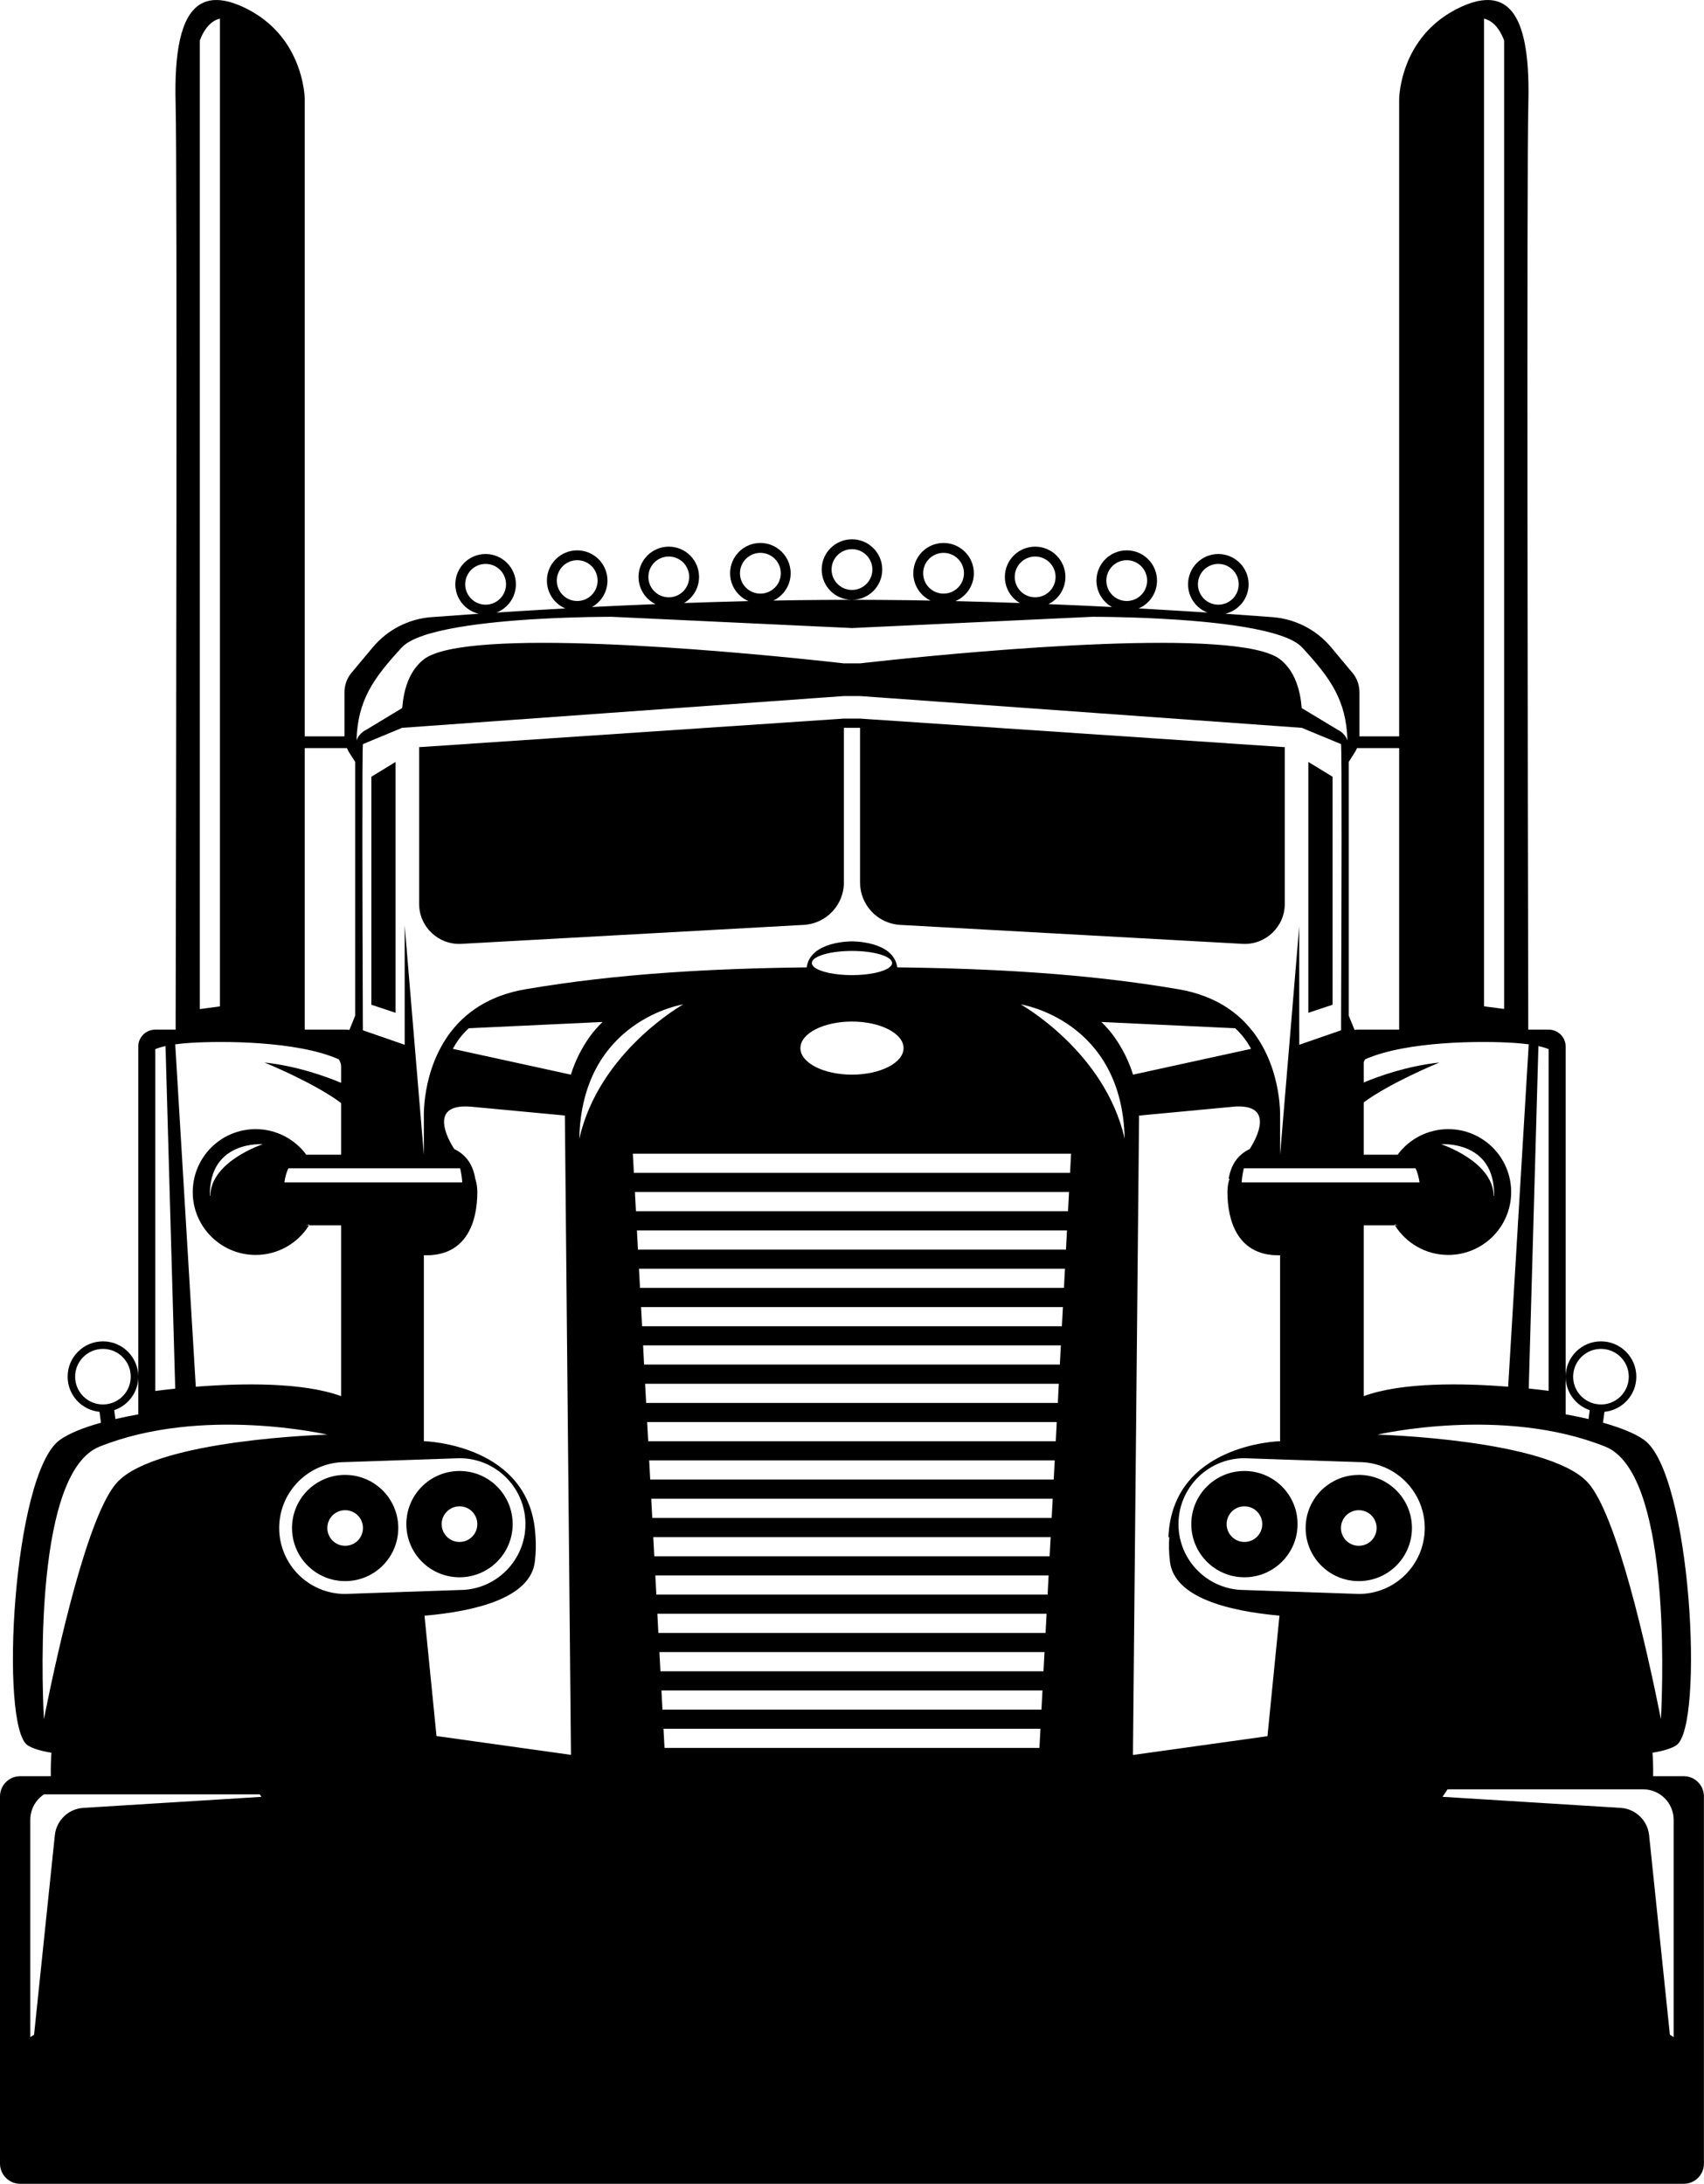 <?xml version="1.0" encoding="UTF-8"?><svg xmlns="http://www.w3.org/2000/svg" xmlns:xlink="http://www.w3.org/1999/xlink" height="424.6" preserveAspectRatio="xMidYMid meet" version="1.0" viewBox="0.0 0.0 331.2 424.6" width="331.2" zoomAndPan="magnify"><defs><clipPath id="a"><path d="M 0 0 L 331.18 0 L 331.18 424.559 L 0 424.559 Z M 0 0"/></clipPath></defs><g><g id="change1_2"><path d="M 264.105 286.738 C 261.73 286.738 259.559 287.535 257.812 288.875 C 255.355 290.754 253.77 293.727 253.77 297.062 C 253.77 302.77 258.395 307.391 264.105 307.391 C 269.809 307.391 274.434 302.77 274.434 297.062 C 274.434 291.359 269.809 286.738 264.105 286.738 Z M 264.105 300.527 C 262.191 300.527 260.637 298.98 260.637 297.062 C 260.637 295.148 262.191 293.602 264.105 293.602 C 266.023 293.602 267.566 295.148 267.566 297.062 C 267.566 298.98 266.023 300.527 264.105 300.527" fill="inherit"/></g><g id="change1_3"><path d="M 259.004 195.238 L 259.004 151.008 L 254.297 148.129 L 254.297 196.902 L 259.004 195.336 L 259.004 195.238" fill="inherit"/></g><g id="change1_4"><path d="M 241.875 285.98 C 236.172 285.98 231.547 290.605 231.547 296.309 C 231.547 302.012 236.172 306.645 241.875 306.645 C 247.578 306.645 252.203 302.012 252.203 296.309 C 252.203 290.605 247.578 285.98 241.875 285.98 Z M 241.875 299.777 C 239.961 299.777 238.414 298.227 238.414 296.309 C 238.414 294.402 239.961 292.848 241.875 292.848 C 243.793 292.848 245.34 294.402 245.34 296.309 C 245.34 298.227 243.793 299.777 241.875 299.777" fill="inherit"/></g><g id="change1_5"><path d="M 249.719 175.715 L 249.719 145.441 L 249.73 145.258 L 169.109 139.836 L 167.289 139.711 L 167.164 139.703 L 164.027 139.703 L 162.082 139.836 L 81.457 145.258 L 81.465 145.441 L 81.465 175.715 C 81.465 180.191 85.223 183.75 89.691 183.496 L 156.215 179.812 C 160.594 179.57 164.027 175.945 164.027 171.559 L 164.027 141.5 L 167.164 141.5 L 167.164 171.559 C 167.164 175.945 170.59 179.57 174.969 179.812 L 241.492 183.496 C 245.961 183.75 249.719 180.191 249.719 175.715" fill="inherit"/></g><g id="change1_6"><path d="M 99.645 296.309 C 99.645 290.605 95.02 285.98 89.316 285.98 C 83.605 285.98 78.98 290.605 78.98 296.309 C 78.98 302.012 83.605 306.645 89.316 306.645 C 95.02 306.645 99.645 302.012 99.645 296.309 Z M 85.844 296.309 C 85.844 294.402 87.398 292.848 89.316 292.848 C 91.23 292.848 92.777 294.402 92.777 296.309 C 92.777 298.227 91.23 299.777 89.316 299.777 C 87.398 299.777 85.844 298.227 85.844 296.309" fill="inherit"/></g><g id="change1_7"><path d="M 72.18 195.336 L 76.887 196.902 L 76.887 148.129 L 72.18 151.008 L 72.18 195.336" fill="inherit"/></g><g id="change1_8"><path d="M 73.371 288.875 C 71.633 287.535 69.453 286.738 67.086 286.738 C 61.383 286.738 56.758 291.359 56.758 297.062 C 56.758 302.77 61.383 307.391 67.086 307.391 C 72.789 307.391 77.41 302.77 77.41 297.062 C 77.41 293.727 75.828 290.762 73.371 288.875 Z M 67.086 300.527 C 65.168 300.527 63.621 298.98 63.621 297.062 C 63.621 295.148 65.168 293.602 67.086 293.602 C 69 293.602 70.547 295.148 70.547 297.062 C 70.547 298.98 69 300.527 67.086 300.527" fill="inherit"/></g><g clip-path="url(#a)" id="change1_1"><path d="M 327.262 345.312 L 321.312 345.312 C 321.344 343.449 321.277 341.918 321.188 340.75 C 322.238 340.578 323.18 340.371 323.977 340.121 C 324.727 339.891 325.355 339.617 325.82 339.305 C 331.316 335.637 328.699 286.469 319.547 279.93 C 317.785 278.672 314.988 277.555 311.562 276.594 L 311.852 274.477 C 315.32 274.137 318.047 271.207 318.047 267.641 C 318.047 263.855 314.969 260.777 311.18 260.777 C 307.383 260.777 304.312 263.855 304.312 267.641 L 304.312 203.473 C 304.312 201.652 302.836 200.172 301.008 200.172 L 297.043 200.172 C 297.043 199.188 297.043 198.059 297.035 196.777 C 297.035 196.363 297.035 195.934 297.035 195.484 C 296.961 160.246 296.715 32.941 297.059 20.113 C 297.309 10.336 296.125 3.27 292.352 0.879 C 291.508 0.348 290.531 0.051 289.414 0.008 C 289.398 0 289.395 0 289.387 0.008 C 289.082 -0.008 288.77 0.008 288.445 0.035 C 287.164 0.141 285.73 0.555 284.109 1.281 C 282.535 1.996 281.16 2.824 279.969 3.734 C 271.949 9.824 271.949 19.324 271.949 19.324 L 271.949 143.156 L 264.23 143.156 C 264.23 143.156 264.23 143.148 264.23 143.141 L 264.23 134.562 C 264.23 133.184 263.75 131.859 262.871 130.805 L 258.727 125.848 C 255.879 122.43 251.773 120.32 247.336 119.98 C 244.852 119.797 241.75 119.566 238.16 119.32 C 240.75 118.707 242.688 116.379 242.688 113.594 C 242.688 110.348 240.047 107.707 236.801 107.707 C 233.555 107.707 230.918 110.348 230.918 113.594 C 230.918 116.102 232.488 118.25 234.699 119.094 C 233.176 118.988 231.578 118.891 229.922 118.789 C 228.469 118.699 226.961 118.609 225.414 118.523 C 224.086 118.441 222.715 118.367 221.316 118.285 C 223.41 117.391 224.883 115.305 224.883 112.879 C 224.883 109.629 222.25 106.996 219 106.996 C 215.746 106.996 213.113 109.629 213.113 112.879 C 213.113 115.082 214.332 117.012 216.133 118.012 C 212.188 117.812 208.051 117.621 203.777 117.449 C 205.738 116.496 207.082 114.488 207.082 112.16 C 207.082 108.91 204.449 106.277 201.195 106.277 C 197.945 106.277 195.312 108.91 195.312 112.16 C 195.312 114.328 196.48 116.215 198.219 117.234 C 194.129 117.094 189.941 116.961 185.695 116.863 C 187.805 115.969 189.285 113.875 189.285 111.449 C 189.285 108.195 186.645 105.562 183.395 105.562 C 181.996 105.562 180.711 106.051 179.695 106.871 C 178.363 107.949 177.516 109.602 177.516 111.449 C 177.516 111.988 177.59 112.516 177.727 113.012 C 178.18 114.668 179.34 116.035 180.863 116.762 C 179.43 116.73 177.988 116.711 176.543 116.688 C 172.906 116.645 169.242 116.613 165.594 116.613 C 168.844 116.613 171.477 113.98 171.477 110.73 C 171.477 107.484 168.844 104.844 165.594 104.844 C 162.34 104.844 159.707 107.484 159.707 110.73 C 159.707 113.965 162.316 116.594 165.551 116.613 C 161.91 116.613 158.27 116.645 154.645 116.688 C 153.203 116.711 151.762 116.73 150.32 116.762 C 151.852 116.035 153.012 114.668 153.465 113.012 C 153.602 112.516 153.676 111.988 153.676 111.449 C 153.676 109.602 152.828 107.949 151.496 106.879 C 150.48 106.051 149.195 105.562 147.789 105.562 C 144.539 105.562 141.906 108.195 141.906 111.449 C 141.906 113.875 143.379 115.969 145.488 116.863 C 141.242 116.961 137.055 117.094 132.965 117.234 C 134.703 116.215 135.871 114.328 135.871 112.16 C 135.871 108.91 133.238 106.277 129.988 106.277 C 126.742 106.277 124.109 108.91 124.109 112.16 C 124.109 114.488 125.453 116.496 127.406 117.449 C 123.133 117.621 118.996 117.812 115.059 118.012 C 116.859 117.008 118.07 115.082 118.07 112.879 C 118.07 109.629 115.438 106.996 112.191 106.996 C 108.941 106.996 106.301 109.629 106.301 112.879 C 106.301 115.305 107.773 117.391 109.867 118.285 C 108.156 118.383 106.5 118.477 104.887 118.574 C 103.652 118.648 102.445 118.715 101.27 118.789 C 99.605 118.891 98.016 118.988 96.492 119.094 C 98.695 118.25 100.273 116.102 100.273 113.594 C 100.273 110.348 97.629 107.707 94.383 107.707 C 91.137 107.707 88.5 110.348 88.5 113.594 C 88.5 116.379 90.434 118.707 93.031 119.32 C 89.434 119.566 86.34 119.797 83.848 119.98 C 79.41 120.32 75.312 122.43 72.457 125.848 L 68.312 130.805 C 67.441 131.859 66.953 133.184 66.953 134.562 L 66.953 143.141 C 66.953 143.148 66.953 143.156 66.953 143.156 L 59.234 143.156 L 59.234 19.324 C 59.234 19.324 59.234 9.957 51.395 3.867 C 50.156 2.906 48.73 2.027 47.074 1.281 C 45.461 0.555 44.02 0.141 42.746 0.035 C 42.418 0.008 42.102 -0.008 41.797 0.008 C 41.789 0 41.785 0 41.777 0.008 C 40.66 0.051 39.684 0.348 38.84 0.879 C 35.066 3.27 33.875 10.336 34.133 20.113 C 34.469 32.941 34.223 160.223 34.148 195.477 C 34.148 195.934 34.141 196.379 34.141 196.809 C 34.141 198.07 34.141 199.195 34.141 200.172 L 30.176 200.172 C 28.348 200.172 26.875 201.652 26.875 203.473 L 26.875 274.973 C 25.332 275.246 23.844 275.551 22.43 275.883 L 22.203 274.145 C 24.918 273.234 26.875 270.668 26.875 267.641 C 26.875 263.855 23.801 260.777 20.012 260.777 C 16.215 260.777 13.145 263.855 13.145 267.641 C 13.145 271.207 15.859 274.137 19.34 274.477 L 19.621 276.594 C 16.195 277.555 13.406 278.672 11.645 279.93 C 2.484 286.469 -0.125 335.637 5.363 339.305 C 5.875 339.641 6.547 339.926 7.375 340.172 C 8.137 340.402 9.02 340.594 9.996 340.75 C 9.906 341.918 9.848 343.449 9.875 345.312 L 3.93 345.312 C 1.762 345.312 0 347.074 0 349.242 L 0 420.633 C 0 422.801 1.762 424.559 3.93 424.559 L 327.262 424.559 C 329.43 424.559 331.184 422.801 331.184 420.633 L 331.184 349.242 C 331.184 347.074 329.43 345.312 327.262 345.312 Z M 311.18 262.242 C 314.16 262.242 316.578 264.66 316.578 267.641 C 316.578 270.328 314.621 272.562 312.051 272.977 C 311.766 273.02 311.477 273.043 311.18 273.043 C 310.477 273.043 309.805 272.91 309.188 272.664 C 307.191 271.875 305.77 269.93 305.77 267.641 C 305.77 264.66 308.191 262.242 311.18 262.242 Z M 304.312 270.852 L 304.312 267.699 C 304.336 270.703 306.289 273.242 308.988 274.152 L 308.762 275.883 C 307.348 275.551 305.852 275.246 304.312 274.973 Z M 312.016 281.246 C 324.465 286.234 323.281 325.184 322.832 334.223 C 320.094 320.559 314.234 294.297 308.574 288.172 C 300.828 279.805 267.738 278.91 267.738 278.91 C 267.738 278.91 292.094 273.258 312.016 281.246 Z M 299.016 203.367 C 299.859 203.555 300.504 203.762 301.008 203.969 L 301.008 270.395 C 299.922 270.262 298.609 270.105 297.137 269.949 Z M 288.445 3.609 C 289.754 3.938 291.27 5.008 292.352 7.871 L 292.352 196.156 L 288.445 195.641 Z M 294.18 202.746 C 295.305 202.82 296.281 202.918 297.133 203.035 L 295.363 232.473 L 293.137 269.59 C 284.367 268.906 272.523 268.68 265.062 271.43 L 265.062 238.223 L 271.121 238.223 C 271.082 238.16 271.047 238.094 271.008 238.035 C 271.305 238.16 271.621 238.223 271.949 238.223 L 271.121 238.223 C 273.281 241.676 277.117 243.977 281.492 243.977 C 288.031 243.977 293.379 238.844 293.703 232.375 C 293.715 232.168 293.719 231.961 293.719 231.746 C 293.719 225 288.246 219.52 281.492 219.52 C 277.461 219.52 273.879 221.48 271.652 224.488 L 271.949 224.488 C 271.844 224.488 271.742 224.496 271.637 224.512 C 271.637 224.504 271.645 224.496 271.652 224.488 L 265.062 224.488 L 265.062 214.316 C 270.195 210.523 279.215 206.801 279.77 206.57 C 273.562 207.23 268.043 209.207 265.062 210.449 L 265.062 206.484 C 265.137 206.301 265.23 206.113 265.348 205.938 C 273.473 202.355 287.98 202.355 294.18 202.746 Z M 243.109 200.047 C 240.98 197.449 238.043 195.145 234.012 193.641 C 232.516 193.078 230.867 192.637 229.055 192.324 C 211.227 189.277 192.922 188.293 174.398 188.07 C 173.695 182.898 165.594 183.016 165.594 183.016 C 165.594 183.016 157.496 182.898 156.793 188.07 C 138.27 188.293 119.965 189.277 102.129 192.324 C 100.332 192.629 98.695 193.07 97.215 193.625 C 93.168 195.129 90.219 197.445 88.074 200.047 C 87.852 200.32 87.637 200.594 87.43 200.867 C 86.809 201.703 86.266 202.555 85.793 203.422 C 83.559 207.438 82.777 211.609 82.508 214.305 C 82.332 216.094 82.383 217.234 82.383 217.234 L 82.383 224.488 L 78.656 179.934 L 78.656 203.117 L 70.531 200.301 C 70.531 199.59 70.523 198.789 70.516 197.902 C 70.516 197.109 70.512 196.254 70.512 195.344 C 70.449 179.035 70.348 144.734 70.547 144.66 L 78.16 141.5 L 160.703 135.559 L 164.027 135.324 L 167.164 135.324 L 170.484 135.559 L 253.023 141.5 L 253.031 141.5 L 260.645 144.66 C 260.836 144.734 260.738 178.898 260.672 195.238 C 260.672 196.191 260.664 197.082 260.664 197.902 C 260.664 198.789 260.66 199.59 260.66 200.301 L 252.535 203.117 L 252.535 200.477 L 252.527 200.477 L 252.527 180.199 L 252.516 180.199 L 248.809 224.488 L 248.809 217.234 C 248.809 217.234 248.852 216.109 248.684 214.316 C 248.414 211.633 247.633 207.445 245.398 203.422 C 245.078 202.844 244.738 202.273 244.355 201.711 C 243.977 201.141 243.562 200.594 243.109 200.047 Z M 243.172 203.91 L 220.23 208.926 L 220.223 208.926 C 219.43 206.363 218.23 203.938 216.68 201.719 C 215.902 200.617 215.027 199.605 214.066 198.688 L 240.078 199.906 C 240.891 200.648 241.703 201.562 242.453 202.695 C 242.695 203.082 242.941 203.48 243.172 203.91 Z M 165.594 198.605 C 171.129 198.605 175.621 200.914 175.621 203.77 C 175.621 206.617 171.129 208.926 165.594 208.926 C 160.062 208.926 155.57 206.617 155.57 203.77 C 155.57 200.914 160.062 198.605 165.594 198.605 Z M 157.797 187.227 C 157.797 185.926 161.289 184.875 165.594 184.875 C 169.902 184.875 173.395 185.926 173.395 187.227 C 173.395 187.516 173.223 187.789 172.906 188.047 C 171.801 188.938 168.945 189.578 165.594 189.578 C 162.242 189.578 159.391 188.938 158.277 188.047 C 157.969 187.789 157.797 187.516 157.797 187.227 Z M 117.125 198.688 C 116.156 199.605 115.281 200.617 114.504 201.719 C 112.953 203.938 111.754 206.363 110.961 208.926 L 88.012 203.91 C 88.359 203.266 88.73 202.68 89.109 202.148 C 89.754 201.262 90.434 200.52 91.113 199.906 Z M 85.926 227.133 L 89.426 227.133 C 89.633 227.922 89.773 228.863 89.848 229.883 L 55.277 229.883 C 55.41 228.863 55.676 227.922 56.047 227.133 Z M 248.809 227.133 L 275.137 227.133 C 275.508 227.922 275.773 228.863 275.906 229.883 L 241.336 229.883 C 241.41 228.863 241.559 227.922 241.758 227.133 Z M 280.121 222.457 C 280.121 222.457 290.57 221.637 290.398 232.473 L 290.316 232.473 C 290.199 225.762 280.121 222.457 280.121 222.457 Z M 262.145 148.129 L 263.309 146.301 C 263.484 146.027 263.633 145.746 263.758 145.441 L 271.949 145.441 L 271.949 200.172 L 263.941 200.172 C 263.715 200.172 263.5 200.195 263.285 200.238 L 262.145 197.438 Z M 232.836 113.594 C 232.836 111.406 234.609 109.629 236.801 109.629 C 238.988 109.629 240.766 111.406 240.766 113.594 C 240.766 115.785 238.988 117.559 236.801 117.559 C 234.609 117.559 232.836 115.785 232.836 113.594 Z M 215.035 112.879 C 215.035 110.688 216.812 108.91 219 108.91 C 221.191 108.91 222.961 110.688 222.961 112.879 C 222.961 115.066 221.191 116.844 219 116.844 C 216.812 116.844 215.035 115.066 215.035 112.879 Z M 197.23 112.16 C 197.23 109.969 199.012 108.195 201.195 108.195 C 203.383 108.195 205.168 109.969 205.168 112.16 C 205.168 114.352 203.383 116.125 201.195 116.125 C 199.012 116.125 197.23 114.352 197.23 112.16 Z M 179.43 111.449 C 179.43 109.254 181.203 107.484 183.395 107.484 C 185.586 107.484 187.359 109.254 187.359 111.449 C 187.359 113.641 185.586 115.406 183.395 115.406 C 181.203 115.406 179.43 113.641 179.43 111.449 Z M 161.629 110.73 C 161.629 108.543 163.406 106.766 165.594 106.766 C 167.785 106.766 169.562 108.543 169.562 110.73 C 169.562 112.914 167.785 114.695 165.594 114.695 C 163.406 114.695 161.629 112.914 161.629 110.73 Z M 143.824 111.449 C 143.824 109.254 145.605 107.484 147.789 107.484 C 149.98 107.484 151.762 109.254 151.762 111.449 C 151.762 113.641 149.98 115.406 147.789 115.406 C 145.605 115.406 143.824 113.641 143.824 111.449 Z M 126.023 112.16 C 126.023 109.969 127.801 108.195 129.988 108.195 C 132.18 108.195 133.953 109.969 133.953 112.16 C 133.953 114.352 132.18 116.125 129.988 116.125 C 127.801 116.125 126.023 114.352 126.023 112.16 Z M 108.223 112.879 C 108.223 110.688 110 108.91 112.191 108.91 C 114.379 108.91 116.156 110.688 116.156 112.879 C 116.156 115.066 114.379 116.844 112.191 116.844 C 110 116.844 108.223 115.066 108.223 112.879 Z M 90.418 113.594 C 90.418 111.406 92.199 109.629 94.383 109.629 C 96.574 109.629 98.355 111.406 98.355 113.594 C 98.355 115.785 96.574 117.559 94.383 117.559 C 92.199 117.559 90.418 115.785 90.418 113.594 Z M 78.105 125.867 C 81.371 122.34 94.508 120.898 105 120.312 C 112.184 119.914 118.121 119.914 118.824 119.914 C 118.871 119.914 118.891 119.914 118.891 119.914 L 156.246 121.664 L 165.594 122.102 L 174.945 121.664 L 212.297 119.914 C 212.297 119.914 212.32 119.914 212.359 119.914 C 212.992 119.914 218.512 119.914 225.32 120.27 C 235.949 120.824 249.73 122.234 253.086 125.867 C 258.723 131.965 261.648 136.18 261.902 143.941 C 261.57 143.055 260.887 142.301 259.992 141.871 L 253.008 137.66 C 252.742 134.223 251.707 130.449 248.809 128.184 C 240.676 121.844 189.926 126.555 172.801 128.355 C 169.266 128.723 167.164 128.969 167.164 128.969 L 164.027 128.969 C 164.027 128.969 161.926 128.723 158.391 128.355 C 141.27 126.555 90.508 121.844 82.375 128.184 C 79.477 130.449 78.441 134.215 78.18 137.652 L 71.199 141.871 C 70.301 142.301 69.621 143.055 69.289 143.941 C 69.539 136.18 72.469 131.965 78.105 125.867 Z M 59.234 145.441 L 67.426 145.441 C 67.551 145.746 67.699 146.027 67.875 146.301 L 69.043 148.129 L 69.043 197.438 L 67.906 200.238 C 67.691 200.195 67.477 200.172 67.246 200.172 L 59.234 200.172 Z M 38.84 7.871 C 39.918 5.008 41.438 3.938 42.746 3.609 L 42.746 195.66 L 38.84 196.18 Z M 37.012 202.746 C 43.203 202.355 57.711 202.355 65.836 205.938 C 66.137 206.379 66.301 206.855 66.301 207.363 L 66.301 210.516 C 63.355 209.281 57.734 207.238 51.395 206.566 C 51.395 206.566 61.039 210.484 66.301 214.445 L 66.301 224.488 L 59.531 224.488 C 59.539 224.496 59.539 224.504 59.547 224.512 C 59.441 224.496 59.348 224.488 59.234 224.488 L 59.531 224.488 C 57.305 221.48 53.723 219.52 49.691 219.52 C 42.938 219.52 37.465 225 37.465 231.746 C 37.465 231.961 37.469 232.168 37.477 232.375 C 37.805 238.844 43.152 243.977 49.691 243.977 C 54.062 243.977 57.902 241.676 60.062 238.223 L 59.234 238.223 C 59.562 238.223 59.879 238.16 60.184 238.035 C 60.137 238.094 60.102 238.16 60.062 238.223 L 66.301 238.223 L 66.301 271.43 C 58.785 268.672 46.828 268.906 38.055 269.602 L 35.828 232.473 L 34.059 203.035 C 34.91 202.918 35.887 202.82 37.012 202.746 Z M 51.066 222.457 C 51.066 222.457 40.984 225.762 40.875 232.473 L 40.793 232.473 C 40.621 221.637 51.066 222.457 51.066 222.457 Z M 30.176 203.969 C 30.68 203.762 31.332 203.555 32.172 203.367 L 34.059 269.973 C 32.574 270.129 31.258 270.281 30.176 270.426 Z M 19.141 272.977 C 16.57 272.562 14.602 270.328 14.602 267.641 C 14.602 264.66 17.023 262.242 20.012 262.242 C 22.992 262.242 25.41 264.66 25.41 267.641 C 25.41 269.93 24 271.875 21.992 272.664 C 21.379 272.91 20.715 273.043 20.012 273.043 C 19.707 273.043 19.418 273.02 19.141 272.977 Z M 8.531 334.223 C 8.078 325.184 6.879 286.234 19.34 281.246 C 39.262 273.258 63.621 278.91 63.621 278.91 C 63.621 278.91 30.523 279.805 22.785 288.172 C 17.117 294.297 11.262 320.559 8.531 334.223 Z M 16.195 351.477 C 13.301 351.652 10.965 353.902 10.66 356.781 L 6.621 395.574 C 6.375 395.73 6.133 395.895 5.887 396.055 L 5.887 353.797 C 5.887 351.727 6.945 349.906 8.551 348.848 L 50.492 348.848 L 50.809 349.332 Z M 67.086 309.887 C 60.004 309.887 54.266 304.145 54.266 297.062 C 54.266 289.992 60.004 284.25 67.086 284.25 L 72.805 284.059 L 78.656 283.859 L 82.383 283.734 L 89.316 283.496 C 92.184 283.496 94.844 284.441 96.98 286.039 C 96.98 286.039 96.988 286.051 97 286.055 C 100.117 288.395 102.129 292.113 102.129 296.309 C 102.129 303.391 96.387 309.121 89.316 309.121 L 70.531 309.766 Z M 108.098 340.762 L 84.84 337.508 L 82.508 314.117 C 92.328 313.266 103.113 310.699 103.957 303.605 C 104.164 301.863 104.191 300.273 104.09 298.832 C 104.082 298.73 104.082 298.625 104.066 298.527 C 103.113 280.738 82.508 280.195 82.508 280.195 L 82.383 280.195 L 82.383 244.035 C 90.867 244.324 92.777 237.242 92.777 231.746 C 92.777 230.766 92.621 229.898 92.371 229.145 C 91.867 225.977 90.164 224.281 88.301 223.395 C 88.301 223.395 88.301 223.395 88.293 223.387 C 88.086 223.078 82.215 214.273 91.699 215.168 L 109.793 216.871 L 110.977 341.172 Z M 132.793 195.27 C 132.793 195.27 116.414 204.441 112.598 221.391 C 113.062 198.273 132.793 195.27 132.793 195.27 Z M 202.031 339.824 L 129.16 339.824 L 128.961 336.094 L 202.23 336.094 Z M 202.422 332.375 L 128.762 332.375 L 128.562 328.645 L 202.621 328.645 Z M 202.82 324.918 L 128.367 324.918 L 128.168 321.188 L 203.02 321.188 Z M 203.223 317.469 L 127.961 317.469 L 127.77 313.738 L 203.422 313.738 Z M 203.621 310.012 L 127.57 310.012 L 127.371 306.281 L 203.812 306.281 Z M 204.012 302.562 L 127.172 302.562 L 126.973 298.832 L 204.215 298.832 Z M 204.41 295.105 L 126.777 295.105 L 126.578 291.375 L 204.613 291.375 Z M 204.805 287.652 L 126.379 287.652 L 126.18 283.926 L 205.004 283.926 Z M 205.203 280.195 L 125.988 280.195 L 125.785 276.469 L 205.402 276.469 Z M 205.605 272.746 L 125.59 272.746 L 125.387 269.02 L 205.797 269.02 Z M 205.996 265.289 L 125.188 265.289 L 124.996 261.562 L 206.195 261.562 Z M 206.395 257.84 L 124.797 257.84 L 124.598 254.113 L 206.594 254.113 Z M 206.797 250.383 L 124.395 250.383 L 124.195 246.656 L 206.992 246.656 Z M 207.188 242.934 L 123.996 242.934 L 123.797 239.203 L 207.387 239.203 Z M 207.586 235.477 L 123.605 235.477 L 123.406 231.746 L 207.785 231.746 Z M 207.984 228.027 L 123.203 228.027 L 123.004 224.297 L 208.18 224.297 Z M 198.398 195.27 C 198.398 195.27 218.129 198.273 218.594 221.391 C 214.777 204.441 198.398 195.27 198.398 195.27 Z M 248.684 314.117 L 246.352 337.539 L 220.207 341.191 L 221.398 216.871 L 221.566 216.871 L 240.152 215.117 C 240.176 215.117 240.188 215.117 240.211 215.117 C 248.676 214.73 243.098 223.086 242.895 223.387 L 242.891 223.395 C 241.031 224.281 239.324 225.969 238.82 229.145 L 238.969 229.195 C 238.723 229.934 238.574 230.785 238.574 231.746 C 238.574 237.207 240.465 244.234 248.809 244.043 L 248.809 280.195 L 248.684 280.195 C 248.684 280.195 227.844 280.742 227.102 298.832 L 227.266 298.848 C 227.16 300.289 227.191 301.863 227.398 303.605 C 228.242 310.648 238.914 313.227 248.684 314.102 Z M 264.105 309.887 L 260.652 309.766 L 241.875 309.121 C 234.797 309.121 229.055 303.391 229.055 296.309 C 229.055 292.395 230.816 288.891 233.59 286.535 C 233.59 286.531 233.598 286.531 233.605 286.523 C 235.84 284.637 238.723 283.496 241.875 283.496 L 248.809 283.734 L 252.527 283.859 L 258.387 284.059 L 264.105 284.25 C 271.18 284.25 276.922 289.992 276.922 297.062 C 276.922 304.145 271.18 309.887 264.105 309.887 Z M 325.301 396.055 C 325.059 395.895 324.812 395.73 324.57 395.574 L 320.531 356.781 C 320.227 353.902 317.891 351.652 314.996 351.477 L 280.383 349.324 L 281.352 347.867 L 319.367 347.867 C 322.645 347.867 325.301 350.52 325.301 353.797 L 325.301 396.055" fill="inherit"/></g></g></svg>